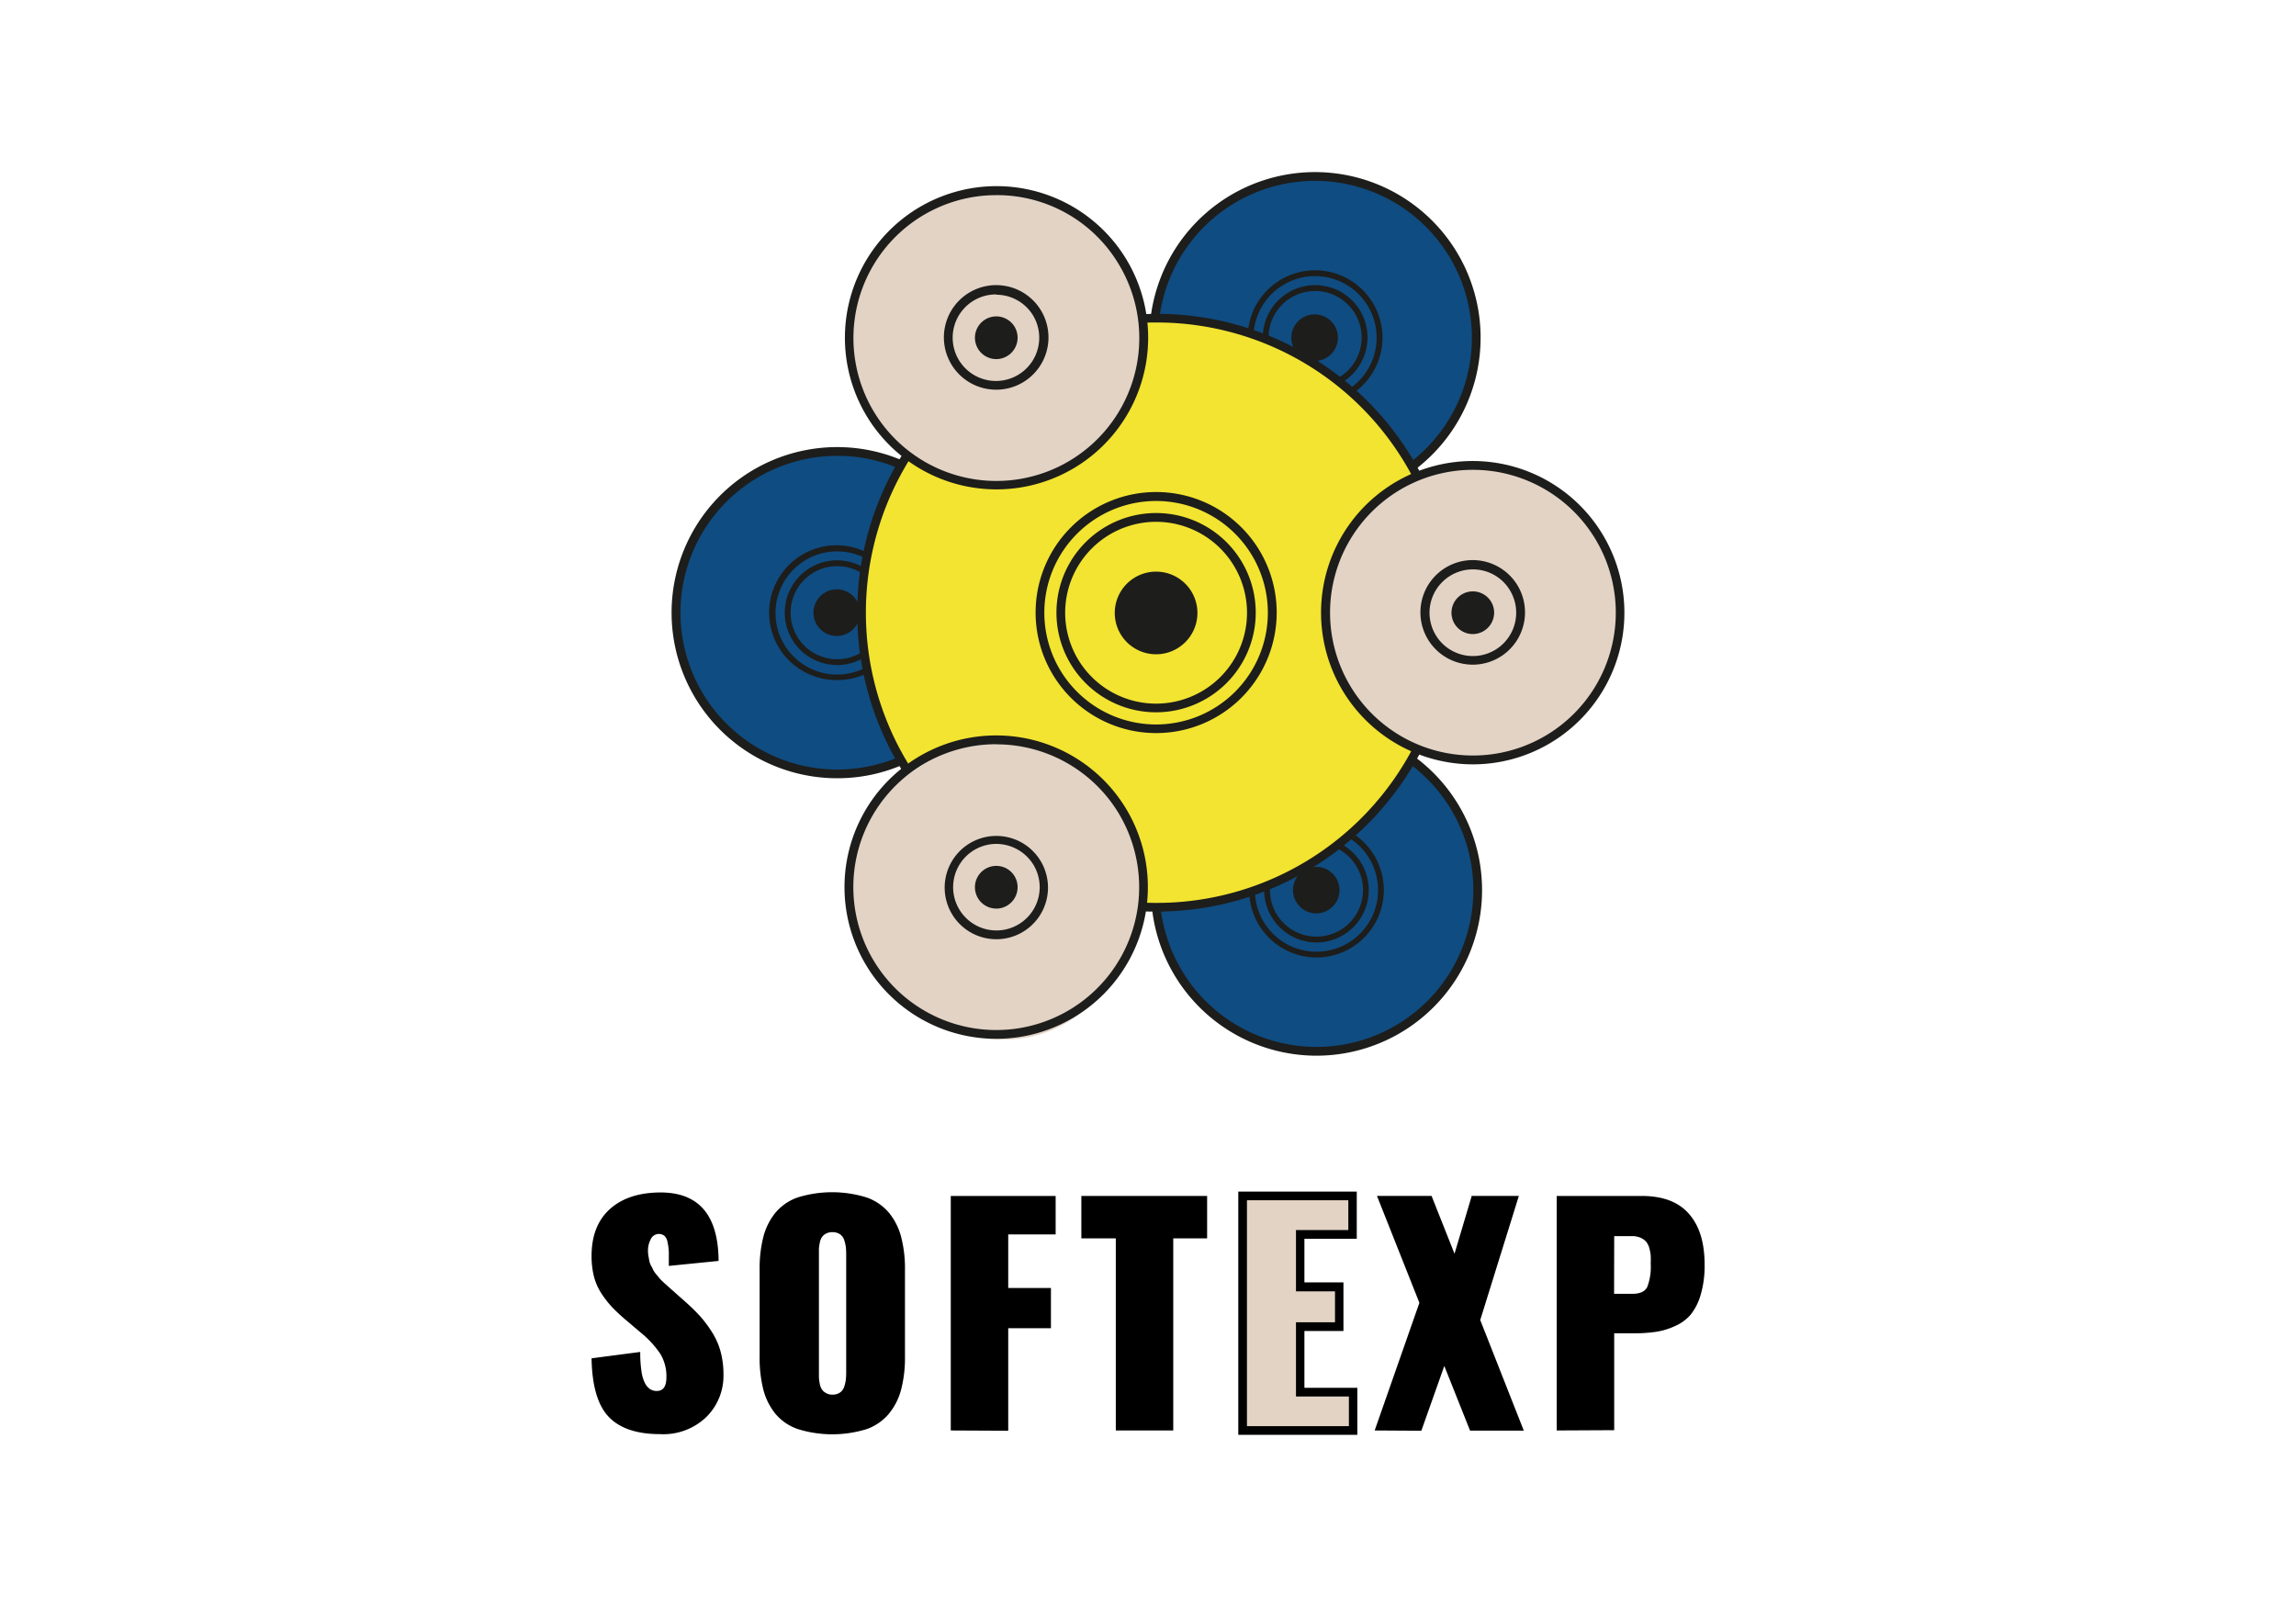 <svg id="Слой_1" data-name="Слой 1" xmlns="http://www.w3.org/2000/svg" viewBox="0 0 400 280"><defs><style>.cls-1{fill:#fff;}.cls-2{fill:#f2e430;}.cls-3{fill:#e2d3c5;}.cls-4{fill:#0f4c81;}.cls-5{fill:#1d1d1b;}</style></defs><rect class="cls-1" width="400" height="280"/><path class="cls-2" d="M150.47,100.53s3-16.72,7.48-21.08c0,0,11.78,7.5,21.62,4.35s15.74-9.58,17.9-15.64,1.23-12.67,1.76-12.73c17.7-2,39.35,11.15,47.76,27.7,0,0-15.91,5.72-16.07,23.07s15.63,24.17,15.63,24.17-7.1,15.35-19.62,20.92-22.17,8.31-27.94,6.79c0,0,1.68-20-13.63-26.28A29.67,29.67,0,0,0,158,134.17S150,130,150.47,100.53Z"/><path class="cls-3" d="M153.29,74.58c-.37-1.19-15.35-23.85,7-37.7,18.45-11.44,34.18,4.88,35.23,8.7,1.14,4.15,9.87,18.05-5.6,32.76-14.89,14.15-34.72.48-36.64-3.76"/><path class="cls-3" d="M236.21,122.73c-.38-1.19-15.35-23.85,7-37.7,18.45-11.44,34.19,4.89,35.23,8.7,1.14,4.15,9.87,18-5.6,32.76-14.88,14.15-34.71.48-36.63-3.76"/><path class="cls-3" d="M153.54,171.11c-.38-1.19-15.36-23.85,7-37.71,18.45-11.43,34.18,4.89,35.23,8.7,1.14,4.15,9.87,18.06-5.6,32.77-14.89,14.15-34.71.47-36.63-3.76"/><path class="cls-4" d="M242.78,34.31c14.67,6.48,21,31.55,3.3,47.15,0,0-13.5-25.61-44.91-26.24,0,0,6.26-35,41.61-20.91"/><path class="cls-4" d="M243.68,179.27c-12.91,9.5-37.82,2.53-42.52-20.62,0,0,28.94,1,45.12-25.87,0,0,27.28,22.88-2.6,46.49"/><path class="cls-4" d="M117.7,107.59c-1.87-15.92,16.49-34.14,38.94-26.79,0,0-15.21,24.64.21,52,0,0-33.37,12.42-39.15-25.22"/><path class="cls-5" d="M246.31,83.48a50.42,50.42,0,0,0-44.89-27.29c-.85,0-1.7,0-2.54.06l-.08-1.51c.87,0,1.75-.06,2.62-.06a51.94,51.94,0,0,1,46.24,28.1Z"/><path class="cls-5" d="M157.48,134.73a52.14,52.14,0,0,1-.17-55.68l1.28.81a50.6,50.6,0,0,0,.17,54.06Z"/><path class="cls-5" d="M201.42,158.83c-.89,0-1.79,0-2.67-.06l.08-1.52c.85.05,1.73.07,2.59.07a50.43,50.43,0,0,0,44.9-27.3l1.34.7A51.93,51.93,0,0,1,201.42,158.83Z"/><path class="cls-5" d="M201.42,127.73a21,21,0,1,1,21-21A21,21,0,0,1,201.42,127.73Zm0-40.44a19.47,19.47,0,1,0,19.46,19.46A19.48,19.48,0,0,0,201.42,87.29Z"/><path class="cls-5" d="M201.42,124.11a17.36,17.36,0,1,1,17.35-17.36A17.38,17.38,0,0,1,201.42,124.11Zm0-33.19a15.84,15.84,0,1,0,15.83,15.83A15.85,15.85,0,0,0,201.42,90.92Z"/><circle class="cls-5" cx="201.42" cy="106.75" r="6.94"/><path class="cls-5" d="M201.42,114a7.2,7.2,0,1,1,7.19-7.2A7.21,7.21,0,0,1,201.42,114Zm0-13.88a6.69,6.69,0,1,0,6.68,6.68A6.69,6.69,0,0,0,201.42,100.07Z"/><path class="cls-5" d="M246.2,82.07l-.9-1.22a27.33,27.33,0,1,0-43.37-25l-1.51-.17A28.85,28.85,0,1,1,246.2,82.07Z"/><path class="cls-5" d="M235.2,68.87l-.53-.86a10.73,10.73,0,1,0-16.28-9.85l-1-.06A11.74,11.74,0,1,1,235.2,68.87Z"/><path class="cls-5" d="M233.12,67l-.45-.9A8.11,8.11,0,1,0,221,58.84c0,.17,0,.34,0,.5l-1,.07c0-.19,0-.38,0-.57A9.12,9.12,0,1,1,233.12,67Z"/><circle class="cls-5" cx="229.09" cy="58.84" r="3.8"/><path class="cls-5" d="M229.09,62.9a4.06,4.06,0,1,1,4-4.06A4.06,4.06,0,0,1,229.09,62.9Zm0-7.6a3.55,3.55,0,1,0,3.55,3.54A3.55,3.55,0,0,0,229.09,55.3Z"/><path class="cls-5" d="M173.61,85.27a26.71,26.71,0,0,1-6.38-.78,26.42,26.42,0,1,1,29-39.3h0a26.43,26.43,0,0,1-22.57,40.08ZM173.52,34a24.9,24.9,0,1,0,21.36,12A24.69,24.69,0,0,0,173.52,34Z"/><path class="cls-5" d="M173.58,67.9a9.63,9.63,0,0,1-2.19-.26,9.11,9.11,0,1,1,2.19.26Zm0-16.6A7.54,7.54,0,1,0,180,55h0a7.54,7.54,0,0,0-6.47-3.65Z"/><circle class="cls-5" cx="173.56" cy="58.84" r="3.47"/><path class="cls-5" d="M173.57,62.57a3.72,3.72,0,1,1,3.18-5.65h0a3.73,3.73,0,0,1-3.18,5.65Zm0-6.94a3.22,3.22,0,1,0,2.76,1.55h0A3.22,3.22,0,0,0,173.56,55.63Z"/><path class="cls-5" d="M256.63,133.18a26.65,26.65,0,0,1-6.38-.78,26.42,26.42,0,1,1,28.94-39.3h0a26.42,26.42,0,0,1-22.56,40.08Zm-.09-51.32a24.89,24.89,0,1,0,21.36,12h0A24.92,24.92,0,0,0,256.54,81.86Z"/><path class="cls-5" d="M256.6,115.81a9.57,9.57,0,0,1-2.19-.26,9.11,9.11,0,1,1,2.19.26Zm0-16.6a7.55,7.55,0,1,0,6.46,3.65h0a7.5,7.5,0,0,0-4.64-3.43A7.61,7.61,0,0,0,256.57,99.21Z"/><circle class="cls-5" cx="256.58" cy="106.75" r="3.47"/><path class="cls-5" d="M256.59,110.48a4,4,0,0,1-.9-.11,3.72,3.72,0,1,1,4.08-5.54h0a3.71,3.71,0,0,1,.42,2.82,3.74,3.74,0,0,1-3.6,2.83Zm0-6.94a3.22,3.22,0,0,0-1.65.46,3.22,3.22,0,0,0-1.09,4.42,3.21,3.21,0,0,0,5.87-.89,3.17,3.17,0,0,0-.37-2.44h0A3.2,3.2,0,0,0,256.57,103.54Z"/><path class="cls-5" d="M173.61,181a26.43,26.43,0,1,1,22.57-40.09h0A26.44,26.44,0,0,1,173.61,181Zm-.09-51.33a24.9,24.9,0,1,0,24.72,28.23,25,25,0,0,0-3.36-16.21h0A24.91,24.91,0,0,0,173.52,129.69Z"/><path class="cls-5" d="M173.58,163.65a9.12,9.12,0,0,1-2.19-.27,9,9,0,1,1,2.19.27Zm0-16.61a7.54,7.54,0,1,0,6.47,3.65h0a7.63,7.63,0,0,0-6.47-3.65Z"/><circle class="cls-5" cx="173.56" cy="154.59" r="3.47"/><path class="cls-5" d="M173.57,158.31a3.72,3.72,0,1,1,3.18-5.65h0a3.73,3.73,0,0,1-1.26,5.11A3.65,3.65,0,0,1,173.57,158.31Zm0-6.94a3.22,3.22,0,1,0,2.76,1.55A3.23,3.23,0,0,0,173.56,151.37Z"/><path class="cls-5" d="M229.36,183.94a28.84,28.84,0,0,1-28.72-26.19l1.5-.14a27.33,27.33,0,1,0,43.08-24.78l.88-1.23a28.85,28.85,0,0,1-16.74,52.34Z"/><path class="cls-5" d="M229.36,166.83a11.76,11.76,0,0,1-11.74-11.74h1a10.73,10.73,0,1,0,15.84-9.43l.48-.89a11.74,11.74,0,0,1-5.59,22.06Z"/><path class="cls-5" d="M229.36,164.21a9.13,9.13,0,0,1-9.12-9.12,7.87,7.87,0,0,1,0-.84l1,.09q0,.38,0,.75a8.11,8.11,0,1,0,11.48-7.38l.42-.91a9.12,9.12,0,0,1-3.79,17.41Z"/><circle class="cls-5" cx="229.36" cy="155.09" r="3.8"/><path class="cls-5" d="M229.36,159.14a4.05,4.05,0,1,1,4-4A4.05,4.05,0,0,1,229.36,159.14Zm0-7.59a3.55,3.55,0,1,0,3.55,3.54A3.55,3.55,0,0,0,229.36,151.55Z"/><path class="cls-5" d="M145.84,135.6a28.85,28.85,0,1,1,11.78-55.19L157,81.8a27.06,27.06,0,0,0-11.16-2.38,27.33,27.33,0,1,0,11.26,52.25l.62,1.38A28.67,28.67,0,0,1,145.84,135.6Z"/><path class="cls-5" d="M145.84,118.49a11.74,11.74,0,1,1,5.6-22l-.49.88a10.73,10.73,0,1,0,.16,18.78l.5.88A11.75,11.75,0,0,1,145.84,118.49Z"/><path class="cls-5" d="M145.84,115.87a9.12,9.12,0,0,1,0-18.24,9,9,0,0,1,5.4,1.78l-.59.81a8.11,8.11,0,1,0,0,13.07l.59.81A9,9,0,0,1,145.84,115.87Z"/><circle class="cls-5" cx="145.84" cy="106.75" r="3.8"/><path class="cls-5" d="M145.84,110.81a4.06,4.06,0,1,1,4-4.06A4.06,4.06,0,0,1,145.84,110.81Zm0-7.6a3.55,3.55,0,1,0,3.55,3.54A3.55,3.55,0,0,0,145.84,103.21Z"/><path d="M115,249.88q-6.06,0-8.94-3t-3-10.21l8.48-1.11a21.79,21.79,0,0,0,.22,3.41,6.3,6.3,0,0,0,.64,2.1,2.83,2.83,0,0,0,.9,1,2.17,2.17,0,0,0,1.12.29c1.12,0,1.68-.8,1.68-2.41a7.5,7.5,0,0,0-1.07-4.07,17.16,17.16,0,0,0-3.44-3.72l-2.59-2.2a30.62,30.62,0,0,1-2.3-2.14,17.57,17.57,0,0,1-1.83-2.31,10.11,10.11,0,0,1-1.37-3,14.37,14.37,0,0,1-.44-3.67q0-5.3,3.19-8.17t8.81-2.9q10.06,0,10.13,11.93l-8.67.87c0-1.07,0-1.87,0-2.41a9.81,9.81,0,0,0-.21-1.65,2.1,2.1,0,0,0-.55-1.18,1.57,1.57,0,0,0-2.41.63,4.19,4.19,0,0,0-.46,1.9,5.66,5.66,0,0,0,.08,1c.06.33.11.62.16.87a3,3,0,0,0,.32.84c.17.3.29.55.37.73a3.51,3.51,0,0,0,.49.71c.25.3.42.5.5.62a5.59,5.59,0,0,0,.59.61c.31.3.5.48.57.53l.64.57.59.53,2.37,2.1a34,34,0,0,1,2.55,2.53,22,22,0,0,1,2,2.73,12.21,12.21,0,0,1,1.44,3.35,15.23,15.23,0,0,1,.48,3.91,10.08,10.08,0,0,1-3,7.42A10.79,10.79,0,0,1,115,249.88Z"/><path d="M151,249A20.25,20.25,0,0,1,139,249a8.78,8.78,0,0,1-3.92-2.68,11.09,11.09,0,0,1-2.1-4.22,22.52,22.52,0,0,1-.64-5.73V221.27a22.41,22.41,0,0,1,.64-5.73,11.09,11.09,0,0,1,2.1-4.22,8.8,8.8,0,0,1,3.92-2.69,20.25,20.25,0,0,1,11.94,0,8.92,8.92,0,0,1,3.94,2.69,11,11,0,0,1,2.12,4.22,21.91,21.91,0,0,1,.66,5.73v15.08a22,22,0,0,1-.66,5.73,11,11,0,0,1-2.12,4.22A8.91,8.91,0,0,1,151,249Zm-6-6a2.27,2.27,0,0,0,1.33-.36,2,2,0,0,0,.74-1,7.11,7.11,0,0,0,.29-1.25,13.83,13.83,0,0,0,.06-1.41V218.7a13.61,13.61,0,0,0-.06-1.4,6.91,6.91,0,0,0-.29-1.25,1.93,1.93,0,0,0-.74-1,2.27,2.27,0,0,0-1.33-.36,2.22,2.22,0,0,0-1.13.27,1.89,1.89,0,0,0-.7.63,2.7,2.7,0,0,0-.36,1,7.24,7.24,0,0,0-.14,1c0,.27,0,.65,0,1.12v20.19c0,.46,0,.83,0,1.11a7.28,7.28,0,0,0,.14,1.05,2.65,2.65,0,0,0,.36,1,1.91,1.91,0,0,0,.7.64A2.13,2.13,0,0,0,145,243Z"/><path d="M165.64,249.24V208.38h18.27v6.7h-8.26v9.34h7.44v7h-7.44v17.87Z"/><path d="M194.39,249.24V215.77h-6v-7.39h21.91v7.39H204.4v33.47Z"/><path class="cls-3" d="M216.49,249.24V208.38h19.12v6.7h-9.12v9.12h6.81v7h-6.81v11.41h9.22v6.68Z"/><path d="M236.47,250H215.73V207.62h20.64v8.22h-9.12v7.6h6.8v8.47h-6.8v9.9h9.22Zm-19.23-1.51H235v-5.17h-9.22V230.39h6.8V225h-6.8V214.32h9.12v-5.19H217.24Z"/><path d="M239.49,249.24,247.28,227l-7.39-18.63h9.51l4,10.08,3-10.08h8.21L257.88,230l7.59,19.27h-9.36L251.62,238l-4,11.29Z"/><path d="M271.2,249.24V208.38H286c3.63,0,6.37,1,8.21,3.08s2.76,5,2.76,8.92a17.77,17.77,0,0,1-.68,5.2,9.94,9.94,0,0,1-1.75,3.48,7.65,7.65,0,0,1-2.75,2,12.17,12.17,0,0,1-3.34,1,25.72,25.72,0,0,1-3.85.25h-3.38v16.88Zm10-23.81h3.18c1.35,0,2.22-.4,2.61-1.22a9.89,9.89,0,0,0,.59-4.05,13.79,13.79,0,0,0,0-1.38,7.36,7.36,0,0,0-.23-1.26,3,3,0,0,0-.53-1.12,2.66,2.66,0,0,0-1-.73,3.53,3.53,0,0,0-1.52-.29h-3.08Z"/></svg>